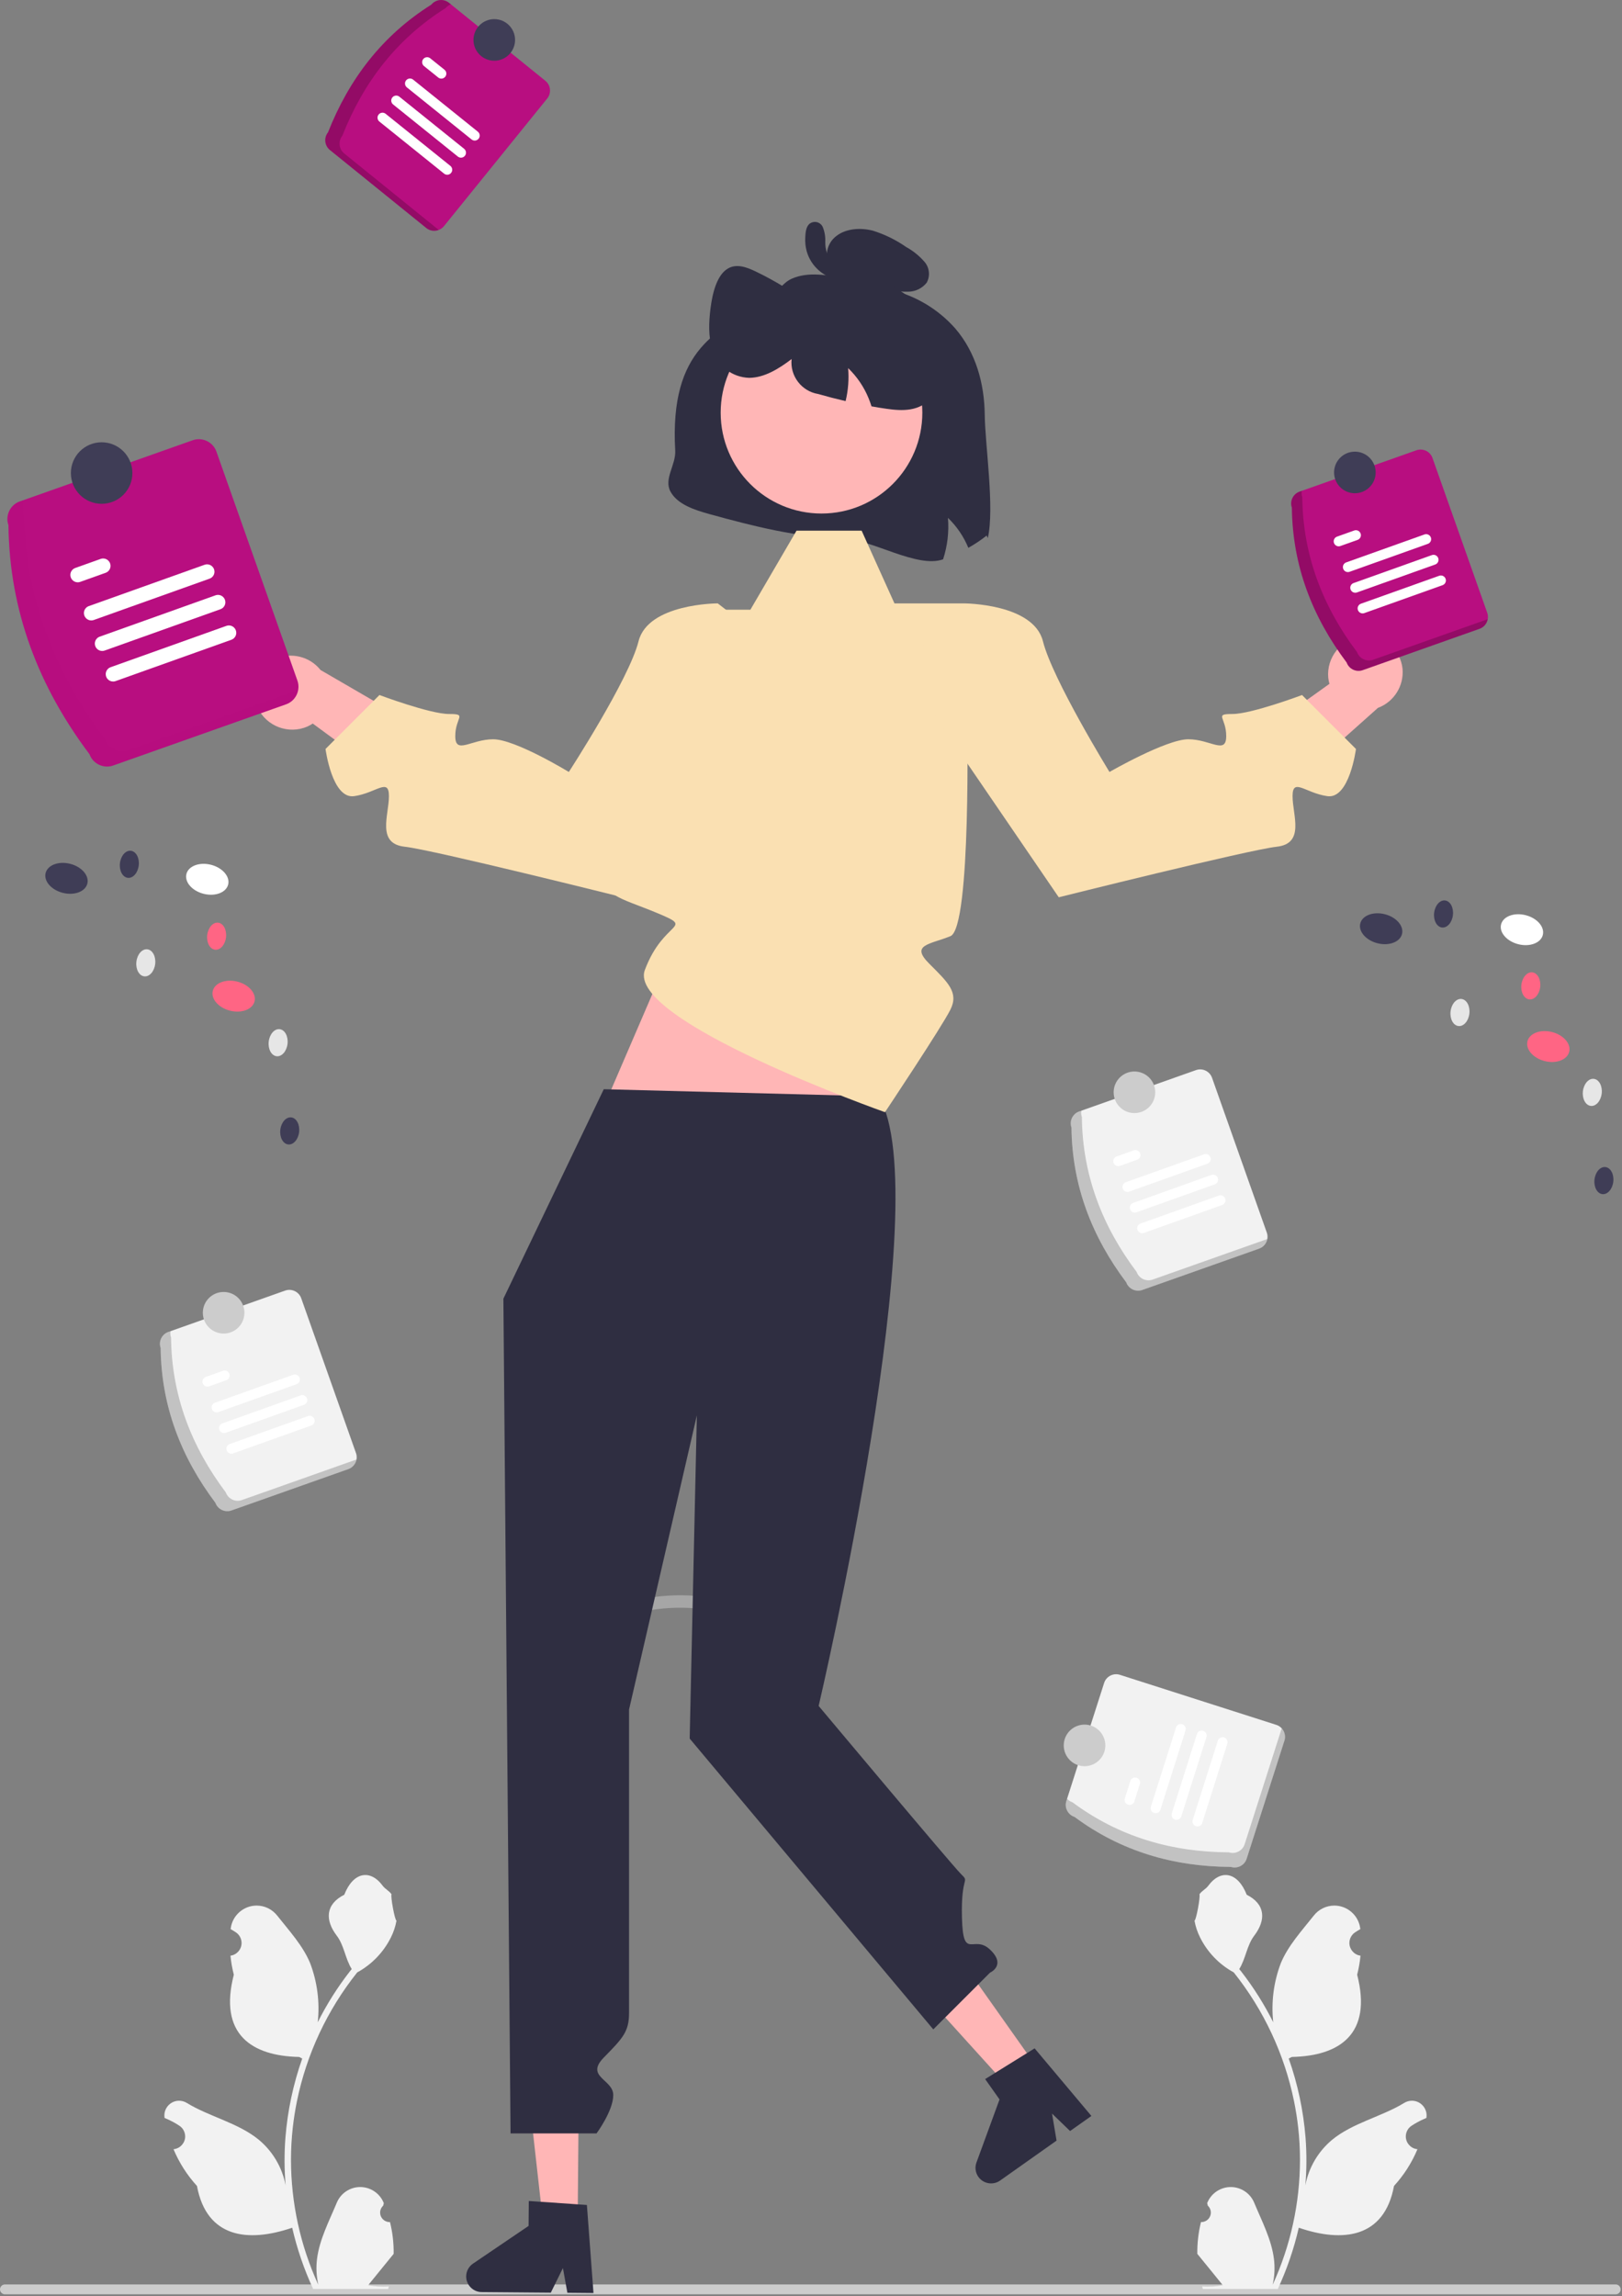 <?xml version="1.0" encoding="UTF-8" standalone="no"?>
<!DOCTYPE svg PUBLIC "-//W3C//DTD SVG 1.1//EN" "http://www.w3.org/Graphics/SVG/1.1/DTD/svg11.dtd">
<svg width="100%" height="100%" viewBox="0 0 390 552" version="1.1" xmlns="http://www.w3.org/2000/svg" xmlns:xlink="http://www.w3.org/1999/xlink" xml:space="preserve" xmlns:serif="http://www.serif.com/" style="fill-rule:evenodd;clip-rule:evenodd;stroke-linejoin:round;stroke-miterlimit:2;">
    <rect x="0" y="0" width="390" height="552" fill="#808080" stroke="none"/>
    <g transform="matrix(1,0,0,1,-405.165,-174.237)">
        <path d="M405.165,724.566L405.165,724.577C405.165,725.226 405.698,725.761 406.348,725.763L793.645,725.763C794.298,725.763 794.835,725.226 794.835,724.573C794.835,723.921 794.298,723.383 793.645,723.383L406.351,723.383C405.702,723.383 405.167,723.917 405.165,724.566Z" style="fill:rgb(204,204,204);fill-rule:nonzero;"/>
    </g>
    <g transform="matrix(1,0,0,1,-405.165,-174.237)">
        <path d="M559.937,561.593C564.156,560.74 568.478,560.505 572.765,560.897C573.585,560.891 574.258,560.218 574.265,559.397C574.248,558.581 573.581,557.914 572.765,557.897C568.208,557.502 563.618,557.773 559.14,558.7C558.491,558.88 558.039,559.474 558.039,560.146C558.039,560.97 558.717,561.647 559.54,561.647C559.674,561.647 559.808,561.629 559.937,561.593Z" style="fill:rgb(204,204,204);fill-opacity:0.5;fill-rule:nonzero;"/>
    </g>
    <g transform="matrix(1,0,0,1,-405.165,-174.237)">
        <path d="M456.961,535.5C448.712,524.528 443.945,512.259 443.789,498.271C443.239,496.712 444.067,494.977 445.625,494.423L473.741,484.475C475.3,483.925 477.036,484.754 477.589,486.312L490.762,523.541C491.311,525.1 490.483,526.835 488.925,527.388L460.809,537.337C459.25,537.886 457.514,537.058 456.961,535.5Z" style="fill:rgb(242,242,242);fill-rule:nonzero;"/>
    </g>
    <g transform="matrix(1,0,0,1,-405.165,-174.237)">
        <path d="M463.309,534.837C461.75,535.386 460.014,534.558 459.461,533C451.212,522.028 446.445,509.759 446.289,495.771C446.117,495.275 446.079,494.743 446.178,494.228L445.625,494.423C444.067,494.976 443.239,496.712 443.789,498.271C443.945,512.259 448.712,524.528 456.961,535.5C457.514,537.058 459.25,537.886 460.809,537.337L488.925,527.388C489.939,527.026 490.684,526.145 490.872,525.084L463.309,534.837Z" style="fill-opacity:0.2;fill-rule:nonzero;"/>
    </g>
    <g transform="matrix(1,0,0,1,-405.165,-174.237)">
        <path d="M476.481,506.971L457.658,513.69C457.529,513.736 457.393,513.76 457.255,513.76C456.597,513.76 456.056,513.219 456.056,512.561C456.056,512.055 456.376,511.601 456.852,511.431L475.675,504.713C475.803,504.667 475.939,504.644 476.075,504.644C476.733,504.644 477.274,505.185 477.274,505.843C477.274,506.348 476.956,506.801 476.481,506.971Z" style="fill:white;fill-rule:nonzero;"/>
    </g>
    <g transform="matrix(1,0,0,1,-405.165,-174.237)">
        <path d="M459.589,506.018L455.448,507.497C455.317,507.544 455.179,507.568 455.04,507.568C454.382,507.568 453.84,507.027 453.84,506.369C453.84,505.864 454.159,505.411 454.634,505.24L454.641,505.238L458.782,503.76C458.911,503.714 459.046,503.691 459.182,503.691C459.84,503.691 460.381,504.233 460.381,504.89C460.381,505.395 460.063,505.847 459.589,506.018Z" style="fill:white;fill-rule:nonzero;"/>
    </g>
    <g transform="matrix(1,0,0,1,-405.165,-174.237)">
        <path d="M480.026,516.901L461.203,523.62C461.075,523.665 460.939,523.689 460.803,523.689C460.146,523.689 459.604,523.147 459.604,522.49C459.604,521.985 459.922,521.532 460.397,521.361L479.22,514.643C479.35,514.596 479.487,514.572 479.625,514.572C480.283,514.572 480.824,515.113 480.824,515.771C480.824,516.275 480.507,516.727 480.033,516.899L480.026,516.901Z" style="fill:white;fill-rule:nonzero;"/>
    </g>
    <g transform="matrix(1,0,0,1,-405.165,-174.237)">
        <path d="M478.253,511.936L459.431,518.655C459.301,518.702 459.164,518.725 459.026,518.725C458.368,518.725 457.827,518.184 457.827,517.526C457.827,517.021 458.146,516.568 458.622,516.397L458.624,516.396L477.447,509.678C477.576,509.632 477.711,509.609 477.847,509.609C478.505,509.609 479.047,510.15 479.047,510.808C479.047,511.313 478.728,511.766 478.253,511.936Z" style="fill:white;fill-rule:nonzero;"/>
    </g>
    <circle cx="53.77" cy="315.572" r="5" style="fill:rgb(204,204,204);"/>
    <g transform="matrix(1,0,0,1,-405.165,-174.237)">
        <path d="M641.935,273.848C642.015,281.168 644.345,296.408 642.675,303.578L642.405,302.978C641.016,304.079 639.542,305.065 637.995,305.928C636.879,303.214 635.21,300.762 633.095,298.728C633.373,302.093 632.975,305.48 631.925,308.688C625.675,310.938 614.705,303.848 607.905,303.698C596.965,303.448 586.305,300.728 575.855,297.848C572.145,296.828 568.065,295.498 566.385,292.418C564.705,289.338 567.711,286.014 567.515,282.538C566.113,257.783 577.905,253.633 589.125,247.018C591.594,245.563 592.805,242.428 595.595,241.208C599.465,239.518 604.075,240.328 608.285,241.178C606.161,240.479 604.551,238.717 604.045,236.538C603.687,234.399 604.562,232.231 606.305,230.938C608.625,229.148 612.085,228.928 615.045,229.688C617.904,230.583 620.609,231.911 623.065,233.628C624.732,234.543 626.222,235.749 627.465,237.188C628.661,238.58 628.869,240.58 627.985,242.188C626.904,243.554 625.256,244.354 623.515,244.358C622.189,244.397 620.864,244.259 619.575,243.948C625.484,245.406 630.812,248.63 634.845,253.188C639.855,259.018 641.845,266.528 641.935,273.848Z" style="fill:rgb(47,46,65);fill-rule:nonzero;"/>
    </g>
    <g transform="matrix(1,0,0,1,-405.165,-174.237)">
        <path d="M467.135,344.393C469.236,348.853 474.581,350.857 479.096,348.878C479.537,348.676 479.961,348.439 480.363,348.167L506.112,367.085L520.308,357.397L482.233,335.295C479.661,332.058 475.196,330.952 471.41,332.615C468.282,334.025 466.261,337.152 466.261,340.584C466.261,341.822 466.525,343.046 467.034,344.176C467.066,344.248 467.1,344.321 467.135,344.393Z" style="fill:rgb(255,182,182);fill-rule:nonzero;"/>
    </g>
    <g transform="matrix(1,0,0,1,-405.165,-174.237)">
        <path d="M732.525,327.224C727.633,327.834 724.065,332.29 724.541,337.197C724.596,337.679 724.69,338.155 724.823,338.622L698.834,357.208L703.625,373.714L736.474,344.404C740.351,342.966 742.791,339.066 742.388,334.951C741.913,330.533 738.141,327.145 733.698,327.145C733.386,327.145 733.073,327.162 732.763,327.195C732.683,327.204 732.604,327.214 732.525,327.224Z" style="fill:rgb(255,182,182);fill-rule:nonzero;"/>
    </g>
    <path d="M138.897,533.902L130.527,533.831L126.823,500.797L139.175,500.901L138.897,533.902Z" style="fill:rgb(255,182,182);fill-rule:nonzero;"/>
    <g transform="matrix(1,0,0,1,-405.165,-174.237)">
        <path d="M517.254,721.447C517.238,723.499 518.912,725.202 520.964,725.222L537.604,725.361L540.517,719.456L541.587,725.391L547.865,725.448L546.28,704.28L544.095,704.135L535.185,703.52L532.311,703.328L532.26,709.317L518.893,718.384C517.878,719.073 517.264,720.22 517.254,721.447Z" style="fill:rgb(47,46,65);fill-rule:nonzero;"/>
    </g>
    <path d="M249.221,496.825L242.388,501.657L220.08,477.013L230.165,469.88L249.221,496.825Z" style="fill:rgb(255,182,182);fill-rule:nonzero;"/>
    <g transform="matrix(1,0,0,1,-405.165,-174.237)">
        <path d="M640.406,697.525C641.593,699.199 643.945,699.603 645.622,698.421L659.208,688.811L658.122,682.317L662.458,686.508L667.586,682.886L653.932,666.634L652.074,667.792L644.484,672.499L642.039,674.023L645.498,678.913L639.947,694.081C639.525,695.234 639.697,696.523 640.406,697.525Z" style="fill:rgb(47,46,65);fill-rule:nonzero;"/>
    </g>
    <path d="M145.174,266.074L169.485,209.619L225.481,209.619L209.33,268.537L145.174,266.074Z" style="fill:rgb(255,182,182);fill-rule:nonzero;"/>
    <g transform="matrix(1,0,0,1,-405.165,-174.237)">
        <path d="M498.937,708.392C498.902,708.393 498.867,708.394 498.833,708.394C497.588,708.394 496.563,707.37 496.563,706.125C496.563,705.492 496.828,704.888 497.292,704.458L497.448,703.84C497.427,703.791 497.407,703.741 497.386,703.692C496.433,701.442 494.217,699.974 491.774,699.974C489.315,699.974 487.086,701.462 486.144,703.734C484.306,708.162 481.965,712.597 481.389,717.28C481.135,719.349 481.242,721.447 481.705,723.48C477.387,714.06 475.144,703.821 475.13,693.459C475.129,690.859 475.274,688.26 475.563,685.676C475.802,683.558 476.133,681.454 476.557,679.366C478.872,668.035 483.842,657.414 491.058,648.376C494.55,646.471 497.375,643.54 499.151,639.98C499.794,638.7 500.249,637.334 500.501,635.924C500.107,635.975 499.015,629.975 499.312,629.607C498.763,628.774 497.78,628.359 497.181,627.546C494.198,623.503 490.089,624.209 487.944,629.704C483.362,632.016 483.318,635.852 486.129,639.541C487.918,641.887 488.164,645.063 489.734,647.575C489.572,647.782 489.404,647.982 489.243,648.189C486.291,651.985 483.718,656.06 481.562,660.358C482.086,655.543 481.46,650.673 479.735,646.148C477.987,641.931 474.71,638.379 471.825,634.733C470.636,633.207 468.806,632.313 466.872,632.313C463.719,632.313 461.031,634.688 460.641,637.816C460.635,637.87 460.629,637.924 460.623,637.977C461.052,638.219 461.472,638.476 461.882,638.747C462.736,639.318 463.25,640.28 463.25,641.307C463.25,642.819 462.136,644.119 460.641,644.349L460.578,644.359C460.731,645.903 461.001,647.434 461.386,648.938C457.684,663.254 465.676,668.468 477.087,668.702C477.339,668.831 477.584,668.961 477.836,669.083C475.67,675.224 474.31,681.62 473.793,688.111C473.5,691.941 473.517,695.788 473.845,699.614L473.825,699.479C472.999,695.224 470.728,691.383 467.399,688.609C462.453,684.546 455.466,683.05 450.131,679.784C449.561,679.419 448.898,679.224 448.222,679.224C446.284,679.224 444.689,680.819 444.689,682.757C444.689,682.912 444.699,683.067 444.719,683.221L444.741,683.364C445.536,683.688 446.311,684.061 447.06,684.481C447.488,684.723 447.908,684.98 448.318,685.251C449.172,685.822 449.687,686.784 449.687,687.811C449.687,689.323 448.572,690.623 447.077,690.853L447.015,690.863C446.969,690.869 446.931,690.876 446.885,690.882C448.244,694.127 450.152,697.114 452.524,699.711C454.839,712.208 464.78,713.394 475.414,709.755L475.421,709.755C476.587,714.825 478.278,719.76 480.465,724.481L498.485,724.481C498.55,724.281 498.608,724.074 498.666,723.874C496.998,723.979 495.324,723.879 493.68,723.577C495.017,721.936 496.354,720.283 497.691,718.642C497.721,718.612 497.749,718.579 497.775,718.545C498.453,717.706 499.138,716.872 499.816,716.033L499.816,716.032C499.852,713.458 499.557,710.89 498.937,708.392Z" style="fill:rgb(242,242,242);fill-rule:nonzero;"/>
    </g>
    <g transform="matrix(1,0,0,1,-405.165,-174.237)">
        <path d="M693.932,708.392C693.967,708.393 694.002,708.394 694.037,708.394C695.282,708.394 696.306,707.37 696.306,706.125C696.306,705.492 696.042,704.888 695.577,704.458L695.422,703.84C695.442,703.791 695.463,703.741 695.483,703.692C696.436,701.442 698.652,699.974 701.095,699.974C703.554,699.974 705.783,701.462 706.725,703.734C708.563,708.162 710.904,712.597 711.48,717.28C711.734,719.349 711.627,721.447 711.164,723.48C715.482,714.06 717.725,703.821 717.739,693.459C717.74,690.859 717.596,688.26 717.306,685.676C717.067,683.558 716.736,681.454 716.312,679.366C713.997,668.035 709.027,657.414 701.812,648.376C698.319,646.471 695.494,643.54 693.719,639.98C693.075,638.7 692.621,637.334 692.369,635.924C692.763,635.975 693.854,629.975 693.557,629.607C694.106,628.774 695.089,628.359 695.689,627.546C698.671,623.503 702.78,624.209 704.925,629.704C709.507,632.016 709.551,635.852 706.74,639.541C704.951,641.887 704.705,645.063 703.136,647.575C703.297,647.782 703.465,647.982 703.627,648.189C706.578,651.985 709.151,656.06 711.308,660.358C710.783,655.544 711.409,650.673 713.134,646.148C714.882,641.931 718.159,638.379 721.044,634.733C722.233,633.207 724.063,632.313 725.997,632.313C729.15,632.313 731.839,634.688 732.228,637.816C732.234,637.87 732.24,637.924 732.246,637.978C731.817,638.219 731.398,638.476 730.987,638.747C730.133,639.318 729.619,640.28 729.619,641.307C729.619,642.819 730.733,644.119 732.228,644.349L732.291,644.359C732.138,645.904 731.868,647.434 731.484,648.938C735.185,663.254 727.193,668.468 715.782,668.702C715.53,668.831 715.285,668.961 715.033,669.083C717.2,675.224 718.559,681.62 719.076,688.111C719.369,691.941 719.352,695.788 719.024,699.614L719.044,699.479C719.87,695.224 722.141,691.383 725.47,688.609C730.416,684.546 737.403,683.05 742.739,679.784C743.308,679.419 743.971,679.224 744.647,679.224C746.586,679.224 748.18,680.819 748.18,682.757C748.18,682.912 748.17,683.067 748.15,683.221L748.128,683.364C747.333,683.688 746.558,684.061 745.809,684.481C745.381,684.723 744.961,684.98 744.551,685.251C743.697,685.822 743.182,686.784 743.182,687.811C743.182,689.323 744.297,690.623 745.792,690.853L745.855,690.863C745.9,690.869 745.939,690.876 745.984,690.882C744.625,694.127 742.717,697.114 740.345,699.711C738.03,712.208 728.089,713.394 717.455,709.755L717.448,709.755C716.282,714.825 714.591,719.76 712.404,724.481L694.384,724.481C694.319,724.281 694.261,724.074 694.203,723.874C695.871,723.979 697.546,723.879 699.189,723.577C697.852,721.936 696.515,720.283 695.178,718.642C695.148,718.612 695.12,718.579 695.094,718.545C694.416,717.706 693.731,716.872 693.053,716.033L693.053,716.032C693.017,713.458 693.312,710.89 693.932,708.392Z" style="fill:rgb(242,242,242);fill-rule:nonzero;"/>
    </g>
    <g transform="matrix(1,0,0,1,-405.165,-174.237)">
        <path d="M550.339,436.071L526.202,486.423L527.925,687.08L548.599,687.08C548.599,687.08 552.619,681.659 552.619,677.86C552.619,674.062 545.781,673.511 550.339,668.848C554.898,664.186 556.417,662.666 556.417,658.108L556.417,585.184L572.718,514.492L570.995,592.166L629.57,662.075L643.215,648.43C643.215,648.43 647.205,646.672 643.215,642.894C639.224,639.116 636.736,645.788 636.461,635.235C636.186,624.681 638.465,626.961 636.186,624.681C633.907,622.402 602.005,584.32 602.005,584.32C602.005,584.32 630.868,461.346 616.433,437.795L550.339,436.071Z" style="fill:rgb(47,46,65);fill-rule:nonzero;"/>
    </g>
    <g transform="matrix(1,0,0,1,-405.165,-174.237)">
        <path d="M617.953,441.593C617.953,441.593 555.657,419.562 560.216,407.407C564.774,395.252 572.431,397.591 563.284,393.762C554.138,389.934 548.078,389.174 553.767,383.856C559.456,378.538 567.813,373.22 567.813,367.902C567.813,362.585 574.65,320.801 574.65,320.801L585.595,320.801L596.681,301.808L612.342,301.808L620.232,319.282L636.892,319.282L637.705,345.871C637.705,345.871 638.782,397.238 633.685,399.283C628.589,401.329 624.03,401.329 628.589,405.887C633.147,410.446 635.743,412.803 633.685,416.942C631.627,421.081 617.953,441.593 617.953,441.593Z" style="fill:rgb(250,224,178);fill-rule:nonzero;"/>
    </g>
    <g transform="matrix(1,0,0,1,-405.165,-174.237)">
        <path d="M627.069,326.878L636.891,319.282C636.891,319.282 653.659,319.282 655.938,328.398C658.217,337.514 671.935,359.808 671.935,359.808C671.935,359.808 685.566,351.949 690.884,351.949C696.202,351.949 700.001,355.747 700.001,351.189C700.001,346.631 696.962,345.871 701.52,345.871C706.078,345.871 718.233,341.313 718.233,341.313L731.199,354.279C731.199,354.279 729.629,366.383 724.311,365.623C718.993,364.864 715.954,361.065 715.954,365.623C715.954,370.181 718.993,377.019 712.156,377.779C705.318,378.538 659.736,389.934 659.736,389.934L628.589,344.352L627.069,326.878Z" style="fill:rgb(250,224,178);fill-rule:nonzero;"/>
    </g>
    <g transform="matrix(1,0,0,1,-405.165,-174.237)">
        <path d="M587.565,326.878L577.743,319.282C577.743,319.282 560.975,319.282 558.696,328.398C556.417,337.514 541.935,359.808 541.935,359.808C541.935,359.808 529.068,351.949 523.75,351.949C518.432,351.949 514.634,355.747 514.634,351.189C514.634,346.631 517.672,345.871 513.114,345.871C508.556,345.871 496.401,341.313 496.401,341.313L483.435,354.279C483.435,354.279 485.005,366.383 490.323,365.623C495.641,364.864 498.68,361.065 498.68,365.623C498.68,370.181 495.641,377.019 502.478,377.778C509.316,378.538 554.898,389.934 554.898,389.934L586.045,344.352L587.565,326.878Z" style="fill:rgb(250,224,178);fill-rule:nonzero;"/>
    </g>
    <circle cx="197.526" cy="99.202" r="24.244" style="fill:rgb(255,182,182);"/>
    <g transform="matrix(1,0,0,1,-405.165,-174.237)">
        <path d="M629.145,269.778C626.295,273.228 622.055,273.048 618.285,272.498C617.095,272.328 615.905,272.138 614.715,271.918C614.505,271.248 614.265,270.578 613.995,269.928C612.879,267.214 611.21,264.762 609.095,262.728C609.317,265.387 609.111,268.065 608.485,270.658C606.275,270.148 604.075,269.578 601.885,268.948C597.884,268.298 595.058,264.577 595.505,260.548C592.355,262.948 588.925,265.028 585.325,265.068C581.171,264.96 577.547,262.139 576.425,258.138C575.445,255.138 575.595,251.678 575.995,248.438C576.475,244.588 577.555,240.358 580.155,238.808C582.245,237.548 584.655,238.448 586.805,239.468C591.541,241.742 596.032,244.496 600.205,247.688L600.255,248.738C601.335,243.568 604.905,239.578 608.795,239.178C611.415,238.918 613.975,240.128 616.445,241.348C619.673,242.773 622.675,244.663 625.355,246.958C628.382,249.712 630.485,253.334 631.375,257.328C632.305,261.658 631.605,266.798 629.145,269.778Z" style="fill:rgb(47,46,65);fill-rule:nonzero;"/>
    </g>
    <g transform="matrix(1,0,0,1,-405.165,-174.237)">
        <path d="M605.145,236.132C605.394,236.153 604.783,236.013 604.982,236.096C604.884,236.052 604.791,236 604.702,235.94C604.687,235.93 604.49,235.771 604.619,235.882C604.322,235.651 604.099,235.339 603.975,234.984C603.7,234.121 603.572,233.218 603.596,232.313C603.646,231.123 603.443,229.936 603.001,228.83C602.671,228.075 601.921,227.585 601.096,227.585C600.592,227.585 600.105,227.768 599.726,228.1C598.908,228.902 598.843,230.258 598.785,231.336C598.723,232.456 598.841,233.578 599.136,234.659C599.643,236.437 600.657,238.03 602.054,239.242C603.667,240.655 605.693,241.51 607.829,241.681C608.647,241.662 609.31,240.984 609.31,240.166C609.31,239.777 609.16,239.402 608.89,239.12L606.206,236.572C605.925,236.291 605.543,236.132 605.145,236.132C604.322,236.132 603.645,236.809 603.645,237.632C603.645,238.03 603.803,238.412 604.085,238.693L606.769,241.241L607.829,238.681C607.386,238.641 606.949,238.551 606.526,238.414C606.067,238.287 605.629,238.095 605.224,237.844C604.828,237.626 604.456,237.367 604.116,237.069C603.898,236.877 603.69,236.675 603.493,236.463C603.421,236.386 603.351,236.307 603.282,236.227C603.287,236.233 603,235.872 603.123,236.037C602.813,235.613 602.543,235.16 602.317,234.686C602.237,234.518 602.171,234.343 602.12,234.165C602.025,233.87 601.947,233.571 601.887,233.268C601.773,232.631 601.739,231.982 601.785,231.336C601.798,231.062 601.825,230.79 601.867,230.519C601.904,230.376 601.932,230.23 601.95,230.084C601.956,229.72 601.901,230.278 601.711,230.363L600.954,230.568C600.704,230.548 600.477,230.414 600.337,230.207C600.305,230.082 600.314,230.104 600.364,230.273C600.42,230.472 600.465,230.675 600.496,230.88C600.553,231.355 600.587,231.834 600.596,232.313C600.606,233.328 600.724,234.34 600.948,235.33C601.378,237.365 603.077,238.905 605.145,239.132C605.966,239.126 606.639,238.453 606.645,237.632C606.629,236.816 605.962,236.149 605.145,236.132Z" style="fill:rgb(47,46,65);fill-rule:nonzero;"/>
    </g>
    <g transform="matrix(1,0,0,1,-405.165,-174.237)">
        <path d="M728.961,333.5C720.712,322.528 715.945,310.259 715.789,296.271C715.239,294.712 716.067,292.976 717.625,292.423L745.741,282.475C747.3,281.925 749.036,282.754 749.589,284.311L762.762,321.541C763.311,323.1 762.483,324.835 760.925,325.388L732.809,335.337C731.25,335.886 729.514,335.058 728.961,333.5Z" style="fill:rgb(184,14,128);fill-rule:nonzero;"/>
    </g>
    <g transform="matrix(1,0,0,1,-405.165,-174.237)">
        <path d="M735.309,332.837C733.75,333.386 732.014,332.558 731.461,331C723.212,320.028 718.445,307.759 718.289,293.771C718.117,293.275 718.079,292.743 718.178,292.228L717.625,292.423C716.067,292.976 715.239,294.712 715.789,296.271C715.945,310.259 720.712,322.528 728.961,333.5C729.514,335.058 731.25,335.886 732.809,335.337L760.925,325.388C761.939,325.026 762.684,324.145 762.872,323.084L735.309,332.837Z" style="fill-opacity:0.2;fill-rule:nonzero;"/>
    </g>
    <g transform="matrix(1,0,0,1,-405.165,-174.237)">
        <path d="M748.481,304.971L729.658,311.69C729.529,311.736 729.393,311.76 729.255,311.76C728.597,311.76 728.056,311.219 728.056,310.561C728.056,310.055 728.376,309.601 728.852,309.431L747.675,302.713C747.804,302.666 747.941,302.643 748.078,302.643C748.736,302.643 749.277,303.184 749.277,303.842C749.277,304.348 748.957,304.801 748.481,304.971Z" style="fill:white;fill-rule:nonzero;"/>
    </g>
    <g transform="matrix(1,0,0,1,-405.165,-174.237)">
        <path d="M731.589,304.018L727.448,305.497C727.318,305.543 727.181,305.567 727.043,305.567C726.385,305.567 725.844,305.026 725.844,304.368C725.844,303.863 726.163,303.409 726.639,303.239L726.641,303.238L730.782,301.76C730.911,301.714 731.047,301.69 731.184,301.69C731.842,301.69 732.384,302.232 732.384,302.89C732.384,303.395 732.064,303.848 731.589,304.018Z" style="fill:white;fill-rule:nonzero;"/>
    </g>
    <g transform="matrix(1,0,0,1,-405.165,-174.237)">
        <path d="M752.026,314.901L733.203,321.62C733.073,321.667 732.936,321.69 732.798,321.69C732.141,321.69 731.599,321.149 731.599,320.491C731.599,319.986 731.918,319.533 732.394,319.362L732.397,319.361L751.219,312.643C751.348,312.597 751.484,312.573 751.621,312.573C752.279,312.573 752.821,313.115 752.821,313.772C752.821,314.278 752.501,314.731 752.026,314.901Z" style="fill:white;fill-rule:nonzero;"/>
    </g>
    <g transform="matrix(1,0,0,1,-405.165,-174.237)">
        <path d="M750.254,309.936L731.431,316.655C731.301,316.702 731.164,316.725 731.026,316.725C730.368,316.725 729.827,316.184 729.827,315.526C729.827,315.021 730.146,314.568 730.622,314.397L730.624,314.396L749.447,307.678C749.577,307.631 749.714,307.607 749.852,307.607C750.51,307.607 751.051,308.149 751.051,308.807C751.051,309.312 750.732,309.765 750.256,309.935L750.254,309.936Z" style="fill:white;fill-rule:nonzero;"/>
    </g>
    <circle cx="325.77" cy="113.572" r="5" style="fill:rgb(63,61,86);"/>
    <g transform="matrix(1,0,0,1,-405.165,-174.237)">
        <path d="M484.036,206.056C489.072,193.286 497.035,182.805 508.874,175.354C509.916,174.07 511.828,173.868 513.114,174.906L536.301,193.665C537.585,194.706 537.787,196.618 536.749,197.905L511.911,228.606C510.87,229.89 508.957,230.092 507.671,229.054L484.484,210.296C483.2,209.255 482.998,207.342 484.036,206.056Z" style="fill:rgb(184,14,128);fill-rule:nonzero;"/>
    </g>
    <g transform="matrix(1,0,0,1,-405.165,-174.237)">
        <path d="M487.923,211.119C486.638,210.077 486.437,208.165 487.475,206.879C492.511,194.109 500.473,183.627 512.313,176.177C512.645,175.771 513.079,175.46 513.571,175.275L513.114,174.906C511.828,173.868 509.916,174.07 508.874,175.354C497.035,182.804 489.072,193.286 484.036,206.056C482.998,207.342 483.2,209.255 484.484,210.296L507.671,229.054C508.51,229.729 509.651,229.902 510.653,229.508L487.923,211.119Z" style="fill-opacity:0.2;fill-rule:nonzero;"/>
    </g>
    <g transform="matrix(1,0,0,1,-405.165,-174.237)">
        <path d="M518.562,207.768L502.989,195.241C502.708,195.013 502.544,194.67 502.544,194.308C502.544,193.65 503.085,193.109 503.743,193.109C504.015,193.109 504.28,193.202 504.492,193.372L520.065,205.899C520.346,206.127 520.51,206.47 520.51,206.832C520.51,207.489 519.969,208.031 519.311,208.031C519.039,208.031 518.774,207.938 518.562,207.768Z" style="fill:white;fill-rule:nonzero;"/>
    </g>
    <g transform="matrix(1,0,0,1,-405.165,-174.237)">
        <path d="M510.537,192.873L507.111,190.117C506.83,189.889 506.667,189.546 506.667,189.185C506.667,188.527 507.208,187.986 507.866,187.986C508.138,187.986 508.402,188.078 508.614,188.248L512.04,191.004C512.321,191.232 512.485,191.574 512.485,191.936C512.485,192.594 511.943,193.135 511.286,193.135C511.014,193.135 510.749,193.043 510.537,192.873Z" style="fill:white;fill-rule:nonzero;"/>
    </g>
    <g transform="matrix(1,0,0,1,-405.165,-174.237)">
        <path d="M511.953,215.983L496.38,203.456C496.099,203.229 495.935,202.886 495.935,202.524C495.935,201.866 496.476,201.325 497.134,201.325C497.407,201.325 497.671,201.417 497.884,201.588L513.456,214.115C513.737,214.342 513.9,214.685 513.9,215.046C513.9,215.704 513.359,216.246 512.701,216.246C512.429,216.246 512.165,216.153 511.953,215.983Z" style="fill:white;fill-rule:nonzero;"/>
    </g>
    <g transform="matrix(1,0,0,1,-405.165,-174.237)">
        <path d="M515.257,211.876L499.685,199.349C499.4,199.121 499.235,198.776 499.235,198.412C499.235,197.754 499.776,197.213 500.434,197.213C500.706,197.213 500.97,197.306 501.183,197.476L501.188,197.48L516.761,210.007C517.045,210.234 517.211,210.579 517.211,210.943C517.211,211.601 516.669,212.143 516.011,212.143C515.739,212.143 515.475,212.05 515.262,211.88L515.257,211.876Z" style="fill:white;fill-rule:nonzero;"/>
    </g>
    <circle cx="118.845" cy="9.599" r="5" style="fill:rgb(63,61,86);"/>
    <g transform="matrix(1,0,0,1,-405.165,-174.237)">
        <path d="M426.683,355.537C414.482,339.309 407.43,321.16 407.199,300.47C406.386,298.164 407.611,295.597 409.915,294.779L451.503,280.064C453.809,279.251 456.376,280.476 457.195,282.78L476.679,337.848C477.492,340.154 476.267,342.721 473.962,343.539L432.375,358.254C430.068,359.067 427.502,357.842 426.683,355.537Z" style="fill:rgb(184,14,128);fill-rule:nonzero;"/>
    </g>
    <g transform="matrix(1,0,0,1,-405.165,-174.237)">
        <path d="M436.072,354.556C433.766,355.369 431.199,354.144 430.381,351.839C418.18,335.611 411.128,317.463 410.897,296.772C410.642,296.039 410.586,295.251 410.734,294.489L409.915,294.779C407.611,295.597 406.386,298.164 407.199,300.47C407.43,321.16 414.482,339.308 426.683,355.537C427.501,357.842 430.068,359.067 432.375,358.254L473.962,343.539C475.462,343.002 476.564,341.699 476.842,340.131L436.072,354.556Z" style="fill:rgb(184,14,128);fill-opacity:0.2;fill-rule:nonzero;"/>
    </g>
    <g transform="matrix(1,0,0,1,-405.165,-174.237)">
        <path d="M455.556,313.339L427.715,323.277C427.522,323.347 427.318,323.382 427.113,323.382C426.14,323.382 425.34,322.582 425.34,321.609C425.34,320.859 425.815,320.186 426.522,319.936L454.363,309.998C454.555,309.93 454.757,309.895 454.96,309.895C455.933,309.895 456.733,310.696 456.733,311.669C456.733,312.417 456.26,313.088 455.556,313.339Z" style="fill:white;fill-rule:nonzero;"/>
    </g>
    <g transform="matrix(1,0,0,1,-405.165,-174.237)">
        <path d="M430.57,311.93L424.445,314.116C424.255,314.183 424.055,314.218 423.853,314.218C422.88,314.218 422.079,313.417 422.079,312.444C422.079,311.698 422.55,311.028 423.252,310.775L429.377,308.589C429.567,308.522 429.767,308.487 429.968,308.487C430.941,308.487 431.742,309.288 431.742,310.261C431.742,311.007 431.272,311.677 430.57,311.93Z" style="fill:white;fill-rule:nonzero;"/>
    </g>
    <g transform="matrix(1,0,0,1,-405.165,-174.237)">
        <path d="M460.799,328.027L432.957,337.965C432.766,338.033 432.564,338.068 432.361,338.068C431.388,338.068 430.587,337.268 430.587,336.295C430.587,335.547 431.06,334.876 431.765,334.624L459.606,324.686C459.798,324.618 459.999,324.583 460.203,324.583C461.176,324.583 461.976,325.384 461.976,326.357C461.976,327.105 461.503,327.776 460.799,328.027Z" style="fill:white;fill-rule:nonzero;"/>
    </g>
    <g transform="matrix(1,0,0,1,-405.165,-174.237)">
        <path d="M458.177,320.683L430.336,330.621C430.145,330.69 429.943,330.724 429.74,330.724C428.767,330.724 427.966,329.924 427.966,328.951C427.966,328.203 428.439,327.532 429.143,327.28L456.985,317.342C457.176,317.274 457.378,317.239 457.581,317.239C458.554,317.239 459.355,318.04 459.355,319.013C459.355,319.761 458.882,320.432 458.177,320.683Z" style="fill:white;fill-rule:nonzero;"/>
    </g>
    <circle cx="24.437" cy="113.716" r="7.396" style="fill:rgb(63,61,86);"/>
    <g transform="matrix(1,0,0,1,-405.165,-174.237)">
        <path d="M701.123,623.022C687.396,622.953 674.743,619.326 663.51,610.988C661.936,610.483 661.055,608.773 661.557,607.198L670.646,578.792C671.151,577.218 672.861,576.338 674.436,576.84L712.049,588.874C713.623,589.379 714.503,591.089 714.001,592.664L704.913,621.07C704.407,622.644 702.698,623.524 701.123,623.022Z" style="fill:rgb(242,242,242);fill-rule:nonzero;"/>
    </g>
    <g transform="matrix(1,0,0,1,-405.165,-174.237)">
        <path d="M704.435,617.567C703.929,619.141 702.22,620.021 700.645,619.519C686.918,619.45 674.264,615.823 663.032,607.485C662.533,607.322 662.086,607.03 661.736,606.639L661.558,607.198C661.056,608.773 661.936,610.483 663.51,610.988C674.743,619.326 687.396,622.953 701.123,623.022C702.698,623.524 704.407,622.644 704.913,621.07L714.001,592.664C714.326,591.637 714.075,590.511 713.344,589.72L704.435,617.567Z" style="fill-opacity:0.2;fill-rule:nonzero;"/>
    </g>
    <g transform="matrix(1,0,0,1,-405.165,-174.237)">
        <path d="M690.216,590.22L684.179,609.273C684.023,609.773 683.557,610.116 683.033,610.116C682.376,610.116 681.834,609.575 681.834,608.917C681.834,608.795 681.853,608.674 681.889,608.557L681.892,608.548L687.93,589.496C688.089,589.002 688.552,588.664 689.071,588.664C689.729,588.664 690.27,589.206 690.27,589.864C690.27,589.985 690.252,590.105 690.216,590.22Z" style="fill:white;fill-rule:nonzero;"/>
    </g>
    <g transform="matrix(1,0,0,1,-405.165,-174.237)">
        <path d="M679.238,603.095L677.91,607.286C677.754,607.785 677.288,608.128 676.765,608.128C676.107,608.128 675.566,607.586 675.566,606.928C675.566,606.807 675.584,606.687 675.62,606.571L675.623,606.562L676.952,602.37C677.108,601.871 677.573,601.528 678.096,601.528C678.754,601.528 679.295,602.07 679.295,602.728C679.295,602.849 679.277,602.969 679.241,603.085L679.238,603.095Z" style="fill:white;fill-rule:nonzero;"/>
    </g>
    <g transform="matrix(1,0,0,1,-405.165,-174.237)">
        <path d="M700.267,593.406L694.23,612.458C694.074,612.957 693.608,613.299 693.085,613.299C692.427,613.299 691.886,612.758 691.886,612.1C691.886,611.979 691.904,611.858 691.94,611.743L691.943,611.733L697.981,592.681C698.136,592.181 698.602,591.837 699.126,591.837C699.784,591.837 700.325,592.378 700.325,593.036C700.325,593.158 700.307,593.28 700.27,593.396L700.267,593.406Z" style="fill:white;fill-rule:nonzero;"/>
    </g>
    <g transform="matrix(1,0,0,1,-405.165,-174.237)">
        <path d="M695.242,591.813L689.204,610.865C689.049,611.365 688.583,611.708 688.059,611.708C687.401,611.708 686.86,611.167 686.86,610.509C686.86,610.387 686.878,610.266 686.915,610.15L686.918,610.141L692.955,591.089C693.111,590.589 693.577,590.247 694.1,590.247C694.758,590.247 695.299,590.788 695.299,591.446C695.299,591.567 695.281,591.688 695.245,591.804L695.242,591.813Z" style="fill:white;fill-rule:nonzero;"/>
    </g>
    <circle cx="260.77" cy="419.572" r="5" style="fill:rgb(204,204,204);"/>
    <g transform="matrix(0.246,-0.969,0.969,0.246,-208.713,872.833)">
        <ellipse cx="770.986" cy="397.311" rx="3.601" ry="5.177" style="fill:white;"/>
    </g>
    <g transform="matrix(0.246,-0.969,0.969,0.246,-234.032,839.861)">
        <ellipse cx="737.142" cy="397.093" rx="3.601" ry="5.177" style="fill:rgb(63,61,86);"/>
    </g>
    <g transform="matrix(0.246,-0.969,0.969,0.246,-231.141,900.17)">
        <ellipse cx="777.337" cy="425.39" rx="3.601" ry="5.177" style="fill:rgb(255,101,132);"/>
    </g>
    <g transform="matrix(0.111,-0.994,0.994,0.111,-138.979,997.341)">
        <ellipse cx="787.982" cy="436.996" rx="3.272" ry="2.276" style="fill:rgb(230,230,230);"/>
    </g>
    <g transform="matrix(0.111,-0.994,0.994,0.111,-157.582,1018.96)">
        <ellipse cx="790.765" cy="458.204" rx="3.272" ry="2.276" style="fill:rgb(63,61,86);"/>
    </g>
    <g transform="matrix(0.111,-0.994,0.994,0.111,-148.174,948.646)">
        <ellipse cx="756.165" cy="417.788" rx="3.272" ry="2.276" style="fill:rgb(230,230,230);"/>
    </g>
    <g transform="matrix(0.111,-0.994,0.994,0.111,-126.675,959.884)">
        <ellipse cx="773.197" cy="411.39" rx="3.272" ry="2.276" style="fill:rgb(255,101,132);"/>
    </g>
    <g transform="matrix(0.111,-0.994,0.994,0.111,-128.147,923.665)">
        <ellipse cx="752.215" cy="394.103" rx="3.272" ry="2.276" style="fill:rgb(63,61,86);"/>
    </g>
    <g transform="matrix(0.246,-0.969,0.969,0.246,-435.453,557.464)">
        <ellipse cx="454.986" cy="385.311" rx="3.601" ry="5.177" style="fill:white;"/>
    </g>
    <g transform="matrix(0.246,-0.969,0.969,0.246,-460.772,524.493)">
        <ellipse cx="421.142" cy="385.093" rx="3.601" ry="5.177" style="fill:rgb(63,61,86);"/>
    </g>
    <g transform="matrix(0.246,-0.969,0.969,0.246,-457.881,584.801)">
        <ellipse cx="461.337" cy="413.39" rx="3.601" ry="5.177" style="fill:rgb(255,101,132);"/>
    </g>
    <g transform="matrix(0.111,-0.994,0.994,0.111,-407.962,672.628)">
        <ellipse cx="471.982" cy="424.996" rx="3.272" ry="2.276" style="fill:rgb(230,230,230);"/>
    </g>
    <g transform="matrix(0.111,-0.994,0.994,0.111,-426.565,694.247)">
        <ellipse cx="474.765" cy="446.204" rx="3.272" ry="2.276" style="fill:rgb(63,61,86);"/>
    </g>
    <g transform="matrix(0.111,-0.994,0.994,0.111,-417.157,623.933)">
        <ellipse cx="440.165" cy="405.788" rx="3.272" ry="2.276" style="fill:rgb(230,230,230);"/>
    </g>
    <g transform="matrix(0.111,-0.994,0.994,0.111,-395.658,635.171)">
        <ellipse cx="457.197" cy="399.39" rx="3.272" ry="2.276" style="fill:rgb(255,101,132);"/>
    </g>
    <g transform="matrix(0.111,-0.994,0.994,0.111,-397.131,598.952)">
        <ellipse cx="436.215" cy="382.103" rx="3.272" ry="2.276" style="fill:rgb(63,61,86);"/>
    </g>
    <g transform="matrix(1,0,0,1,-405.165,-174.237)">
        <path d="M675.961,482.5C667.712,471.528 662.945,459.259 662.789,445.271C662.239,443.712 663.067,441.976 664.625,441.423L692.741,431.475C694.3,430.925 696.036,431.754 696.589,433.311L709.762,470.541C710.311,472.1 709.483,473.835 707.925,474.388L679.809,484.337C678.25,484.886 676.514,484.058 675.961,482.5Z" style="fill:rgb(242,242,242);fill-rule:nonzero;"/>
    </g>
    <g transform="matrix(1,0,0,1,-405.165,-174.237)">
        <path d="M682.309,481.837C680.75,482.386 679.014,481.558 678.461,480C670.212,469.028 665.445,456.759 665.289,442.771C665.117,442.275 665.079,441.743 665.178,441.228L664.625,441.423C663.067,441.976 662.239,443.712 662.789,445.271C662.945,459.259 667.712,471.528 675.961,482.5C676.514,484.058 678.25,484.886 679.809,484.337L707.925,474.388C708.939,474.026 709.684,473.145 709.872,472.084L682.309,481.837Z" style="fill-opacity:0.2;fill-rule:nonzero;"/>
    </g>
    <g transform="matrix(1,0,0,1,-405.165,-174.237)">
        <path d="M695.481,453.971L676.658,460.69C676.529,460.736 676.393,460.76 676.255,460.76C675.597,460.76 675.056,460.219 675.056,459.561C675.056,459.055 675.376,458.601 675.852,458.431L694.675,451.713C694.804,451.666 694.941,451.643 695.078,451.643C695.736,451.643 696.277,452.184 696.277,452.842C696.277,453.348 695.957,453.801 695.481,453.971Z" style="fill:white;fill-rule:nonzero;"/>
    </g>
    <g transform="matrix(1,0,0,1,-405.165,-174.237)">
        <path d="M678.589,453.018L674.448,454.497C674.318,454.543 674.181,454.567 674.043,454.567C673.385,454.567 672.844,454.026 672.844,453.368C672.844,452.863 673.163,452.409 673.639,452.239L673.641,452.238L677.782,450.76C677.911,450.714 678.047,450.69 678.184,450.69C678.842,450.69 679.384,451.232 679.384,451.89C679.384,452.395 679.064,452.848 678.589,453.018Z" style="fill:white;fill-rule:nonzero;"/>
    </g>
    <g transform="matrix(1,0,0,1,-405.165,-174.237)">
        <path d="M699.026,463.901L680.203,470.62C680.073,470.667 679.936,470.69 679.798,470.69C679.141,470.69 678.599,470.149 678.599,469.491C678.599,468.986 678.918,468.533 679.394,468.362L679.397,468.361L698.219,461.643C698.348,461.597 698.484,461.573 698.621,461.573C699.279,461.573 699.821,462.115 699.821,462.772C699.821,463.278 699.501,463.731 699.026,463.901Z" style="fill:white;fill-rule:nonzero;"/>
    </g>
    <g transform="matrix(1,0,0,1,-405.165,-174.237)">
        <path d="M697.254,458.936L678.431,465.655C678.301,465.702 678.164,465.725 678.026,465.725C677.368,465.725 676.827,465.184 676.827,464.526C676.827,464.021 677.146,463.568 677.622,463.397L677.624,463.396L696.447,456.678C696.577,456.631 696.714,456.607 696.852,456.607C697.51,456.607 698.051,457.149 698.051,457.807C698.051,458.312 697.732,458.765 697.256,458.935L697.254,458.936Z" style="fill:white;fill-rule:nonzero;"/>
    </g>
    <circle cx="272.77" cy="262.572" r="5" style="fill:rgb(204,204,204);"/>
</svg>
